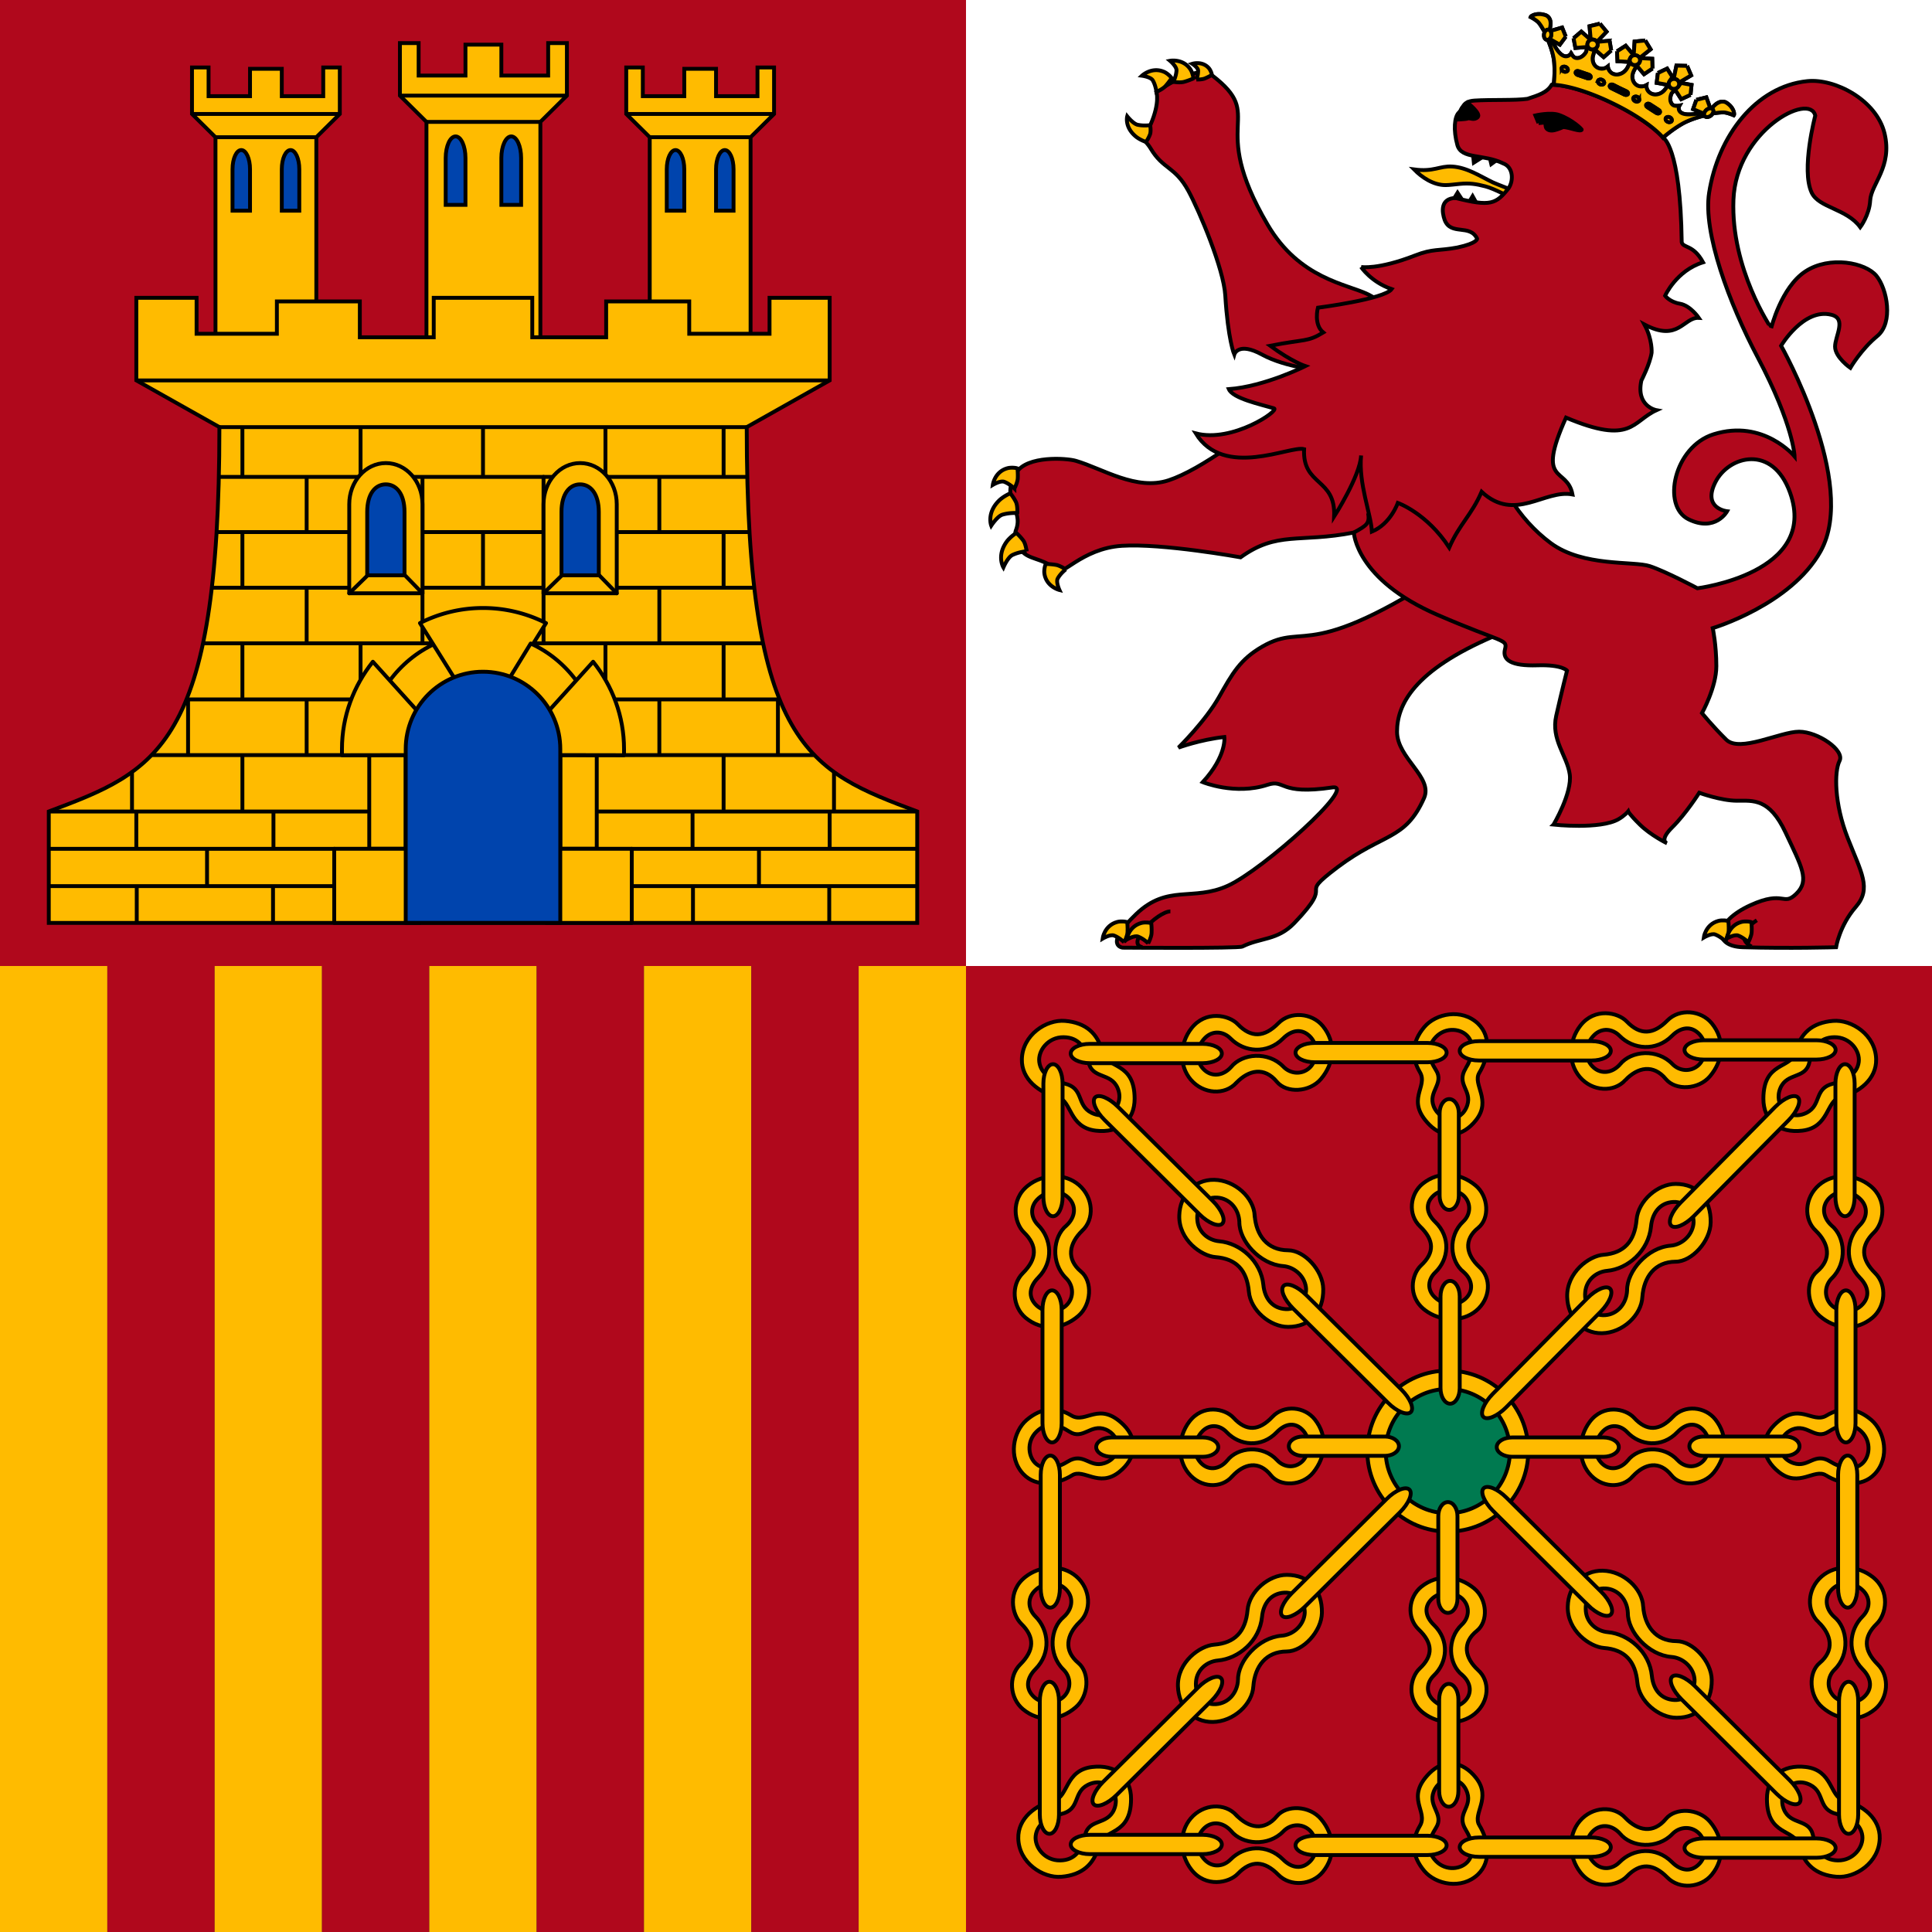 <svg xmlns="http://www.w3.org/2000/svg" version="1.0" width="500" height="500" xml:space="preserve"><rect width="100%" height="100%" fill="#333333" stroke="none"/><path style="fill:#b0081c" d="M250 250h250v250H250z"/><path d="M250 250h250V0H250v250z" style="fill:#fff"/><path d="M0 250h250V0H0v250z" style="fill:#b0081c"/><path style="fill:#fb0" d="M0 250h27.777v250H0z"/><path style="fill:#b0081c" d="M27.777 250h27.778v250H27.777z"/><path style="fill:#fb0" d="M55.556 250h27.778v250H55.556z"/><path style="fill:#b0081c" d="M83.333 250h27.777v250H83.333z"/><path style="fill:#fb0" d="M111.111 250h27.778v250h-27.778z"/><path style="fill:#b0081c" d="M138.889 250h27.777v250h-27.777z"/><path style="fill:#fb0" d="M166.667 250h27.778v250h-27.778z"/><path style="fill:#b0081c" d="M194.444 250h27.778v250h-27.778z"/><path style="fill:#fb0" d="M222.223 250H250v250h-27.777z"/><path d="M380.406 144.003c-42.594 28.862-41.902 16.491-53.773 23.363-5.672 3.291-7.679 6.873-11.171 13.06-3.485 6.186-10.473 13.058-10.473 13.058s5.582-2.061 11.873-2.75c0 0 .697 4.811-5.586 11.684 0 0 8.374 3.434 16.759.686 4.683-1.538 2.792 2.749 16.757.688 6.938-1.022-17.922 21.298-26.999 25.423-9.074 4.122-15.596-.46-23.744 7.332-8.614 8.239-3.491 8.704-3.491 8.704s29.929.237 30.97-.284c4.742-2.371 9.076-1.514 13.488-6.13 11.176-11.682-.06-5.979 11.176-14.429 11.874-8.935 17.456-6.873 22.347-17.87 2.4-5.415-6.988-10.304-6.988-17.175 0-6.873 4.194-15.81 25.142-24.743 20.953-8.937-6.287-20.617-6.287-20.617zM361.55 84.216s-1.86-5.27-7.445-8.016c-5.586-2.751-17.806-3.983-26.069-18.098-15.828-27.023.098-27.594-14.444-38.676-3.947-3.008-14.314 4.352-14.314 4.352s.97 2.753-1.503 8.439c-.703 1.604-3.023.685-2.323 3.436 0 0 1.474 1.323 2.323 2.752 3.263 5.496 6.279 4.578 9.778 10.992 2.832 5.209 9.123 20.136 9.546 27.031.695 11.452 2.322 15.348 2.322 15.348s.933-3.439 7.213 0c6.291 3.434 15.605 4.121 15.605 4.121l19.311-11.681z" style="fill:#b0081c;stroke:#000;stroke-width:1;stroke-miterlimit:4;stroke-dasharray:none"/><path d="m381.233 40.176 1.886.838-1.689 1.065-.197-1.903" style="stroke:#000;stroke-width:1;stroke-miterlimit:4;stroke-dasharray:none"/><path d="M402.054 213.41s12.033 1.298 16.762-1.373c1.63-.918 2.557-2.062 2.557-2.062s.237.688 3.03 3.435c2.79 2.751 6.986 4.812 6.986 4.812s-2.098-.688 1.394-4.123c3.489-3.437 6.98-8.933 6.98-8.933s5.592 2.06 9.781 2.06c4.186 0 8.374-.69 12.566 8.245 4.187 8.935 6.289 12.371 2.792 15.807-3.488 3.435-3.04-1.05-11.87 2.976-9.548 4.353-9.673 10.654-1.99 10.884 11.881.355 24.131 0 24.131 0s.9-5.611 5.096-10.425c4.185-4.809 1.391-8.931-2.095-17.865-3.496-8.933-3.496-17.182-2.101-19.932 1.4-2.748-5.582-7.556-10.475-7.556-4.886 0-15.361 5.494-18.854 2.061-3.488-3.439-6.276-6.875-6.276-6.875s3.72-6.651 3.72-12.146c0-5.499-.932-9.845-.932-9.845s20.239-6.039 27.937-19.928c9.772-17.638-10.245-53.15-10.245-53.15s5.822-9.844 13.03-8.011c4.02 1.017.938 5.497.938 8.246 0 2.748 3.951 5.495 3.951 5.495s2.792-4.809 6.98-8.244c4.193-3.437 2.565-12.14-.223-15.577-2.801-3.437-12.105-5.27-18.394-1.147-6.283 4.125-8.847 14.659-8.847 14.659S447.911 69.566 448.61 51.7c.701-17.87 19.789-27.957 21.178-21.771 0 0-3.719 13.988-.927 19.933 1.852 3.946 9.08 4.126 12.57 8.939 0 0 2.363-3.152 2.566-6.877.229-4.351 5.811-8.702 3.72-17.407-2.07-8.594-12.802-14.266-20.018-13.513-13.268 1.371-23.039 14.097-25.375 28.858-1.632 10.3 5.173 28.596 12.562 42.599 9.321 17.636 9.553 25.657 9.553 25.657s-8.058-9.765-20.956-5.729c-10.238 3.207-13.497 18.559-6.513 21.992 6.981 3.439 10.01-2.064 10.01-2.064s-6.514-.682-3.028-7.554c3.492-6.873 14.828-9.842 19.317 2.746 7.457 20.846-23.976 24.735-23.976 24.735s-8.147-4.349-12.337-5.727c-4.19-1.373-17.22.237-25.602-5.948-8.379-6.187-14.665-16.493-13.965-23.363.697-6.873-34.221-20.619-41.9-17.868-7.679 2.746-3.484-2.75-12.567 4.812-9.077 7.555-22.105 17.406-30.491 20.155-8.379 2.75-16.994-2.979-23.98-5.038-2.498-.738-12.659-1.363-15.36 2.985-4.527 7.287 2.1 9.385-.226 15.111-.393.951.223 4.354 2.325 5.954 2.088 1.606 6.048 1.613 7.913 4.359 1.366 2.027 6.743-5.734 17.225-6.419 10.466-.688 30.729 2.977 30.729 2.977 9.545-6.873 15.134-3.665 29.321-6.412 0 0 .461 12.133 21.649 21.302 17.182 7.437 18.154 6.185 17.454 8.936-.698 2.745 1.631 4.345 8.384 4.123 6.436-.213 7.678 1.371 7.678 1.371s-1.396 5.498-2.795 11.687c-1.394 6.185 2.795 10.307 3.494 15.118.705 4.808-4.188 13.051-4.188 13.051z" style="fill:#b0081c;stroke:#000;stroke-width:1;stroke-miterlimit:4;stroke-dasharray:none"/><path d="m391.298 49.169-.37 1.957s-4.1-2.27-6.5-2.893c-2.399-.624-4.046-.887-6.635-.645-1.442.135-2.623.309-3.655.316-3.172.021-6.148-1.988-8.176-4.054 5.12.685 6.542-.941 9.857-.75 3.82.219 7.194 2.492 10.55 4.11 1.493.663 4.93 1.954 4.93 1.954l-.002.004h.001z" style="fill:#fb0;fill-opacity:1;stroke:#000;stroke-width:1;stroke-miterlimit:4;stroke-dasharray:none"/><path d="m380.366 52.022.745-1.246.665 1.193-1.41.053" style="stroke:#000;stroke-width:1;stroke-miterlimit:4;stroke-dasharray:none"/><path d="M352.243 69.094s2.561 3.892 7.919 5.729c-1.936 2.624-19.09 4.807-19.09 4.807s-1.166 4.356 1.39 6.418c-4.187 2.522-4.425 1.609-13.737 3.436 5.59 4.124 9.093 5.265 9.093 5.265s-10.485 5.273-19.797 5.961c1.047 2.404 8.097 3.911 11.678 4.969 1.63.485-10.736 8.998-20.244 6.478 7.313 11.877 24.495 3.082 28.046 4.08-.464 9.623 8.229 7.377 7.77 17.454 0 0 6.746-10.537 6.977-15.805-.7 7.329 2.564 15.118 2.797 19.698 4.88-2.033 6.708-7.432 6.708-7.432s7.486 2.62 13.308 11.558c2.562-5.956 5.82-8.477 8.38-14.434 8.616 8.017 16.296-.687 23.515.687-1.4-7.331-9.593-2.247-1.677-19.884 17.065 7.196 17.065.96 23.41-1.92 0 0-5.363-.96-3.903-7.677 0 0 2.185-4.191 2.647-7.169 0 0 .276-3.388-1.864-7.333 8.846 4.705 10.122-1.939 14.084-1.711 0 0-2.164-3.196-4.887-3.665-2.682-.458-3.842-2.061-3.842-2.061s2.878-6.494 9.824-8.654c-2.56-4.68-5.121-3.598-5.524-5.206-.323-25.025-4.837-27.074-4.837-27.074s-1.758-3.755-8.31-7.286c-7.123-4.902-14.203-5.961-14.203-5.961s-4.648-1.479-6.285-.455c-1.164 2.064-3.485 2.75-6.279 3.667-3.033.458-9.568.177-13.74.458-3.258.23-2.781 2.043-3.989 3.068-1.187 1.067-1.485 4.591-.428 8.388 1.024 3.815 6.749 2.29 11.873 4.806 2.554.918 2.784 4.354 1.398 6.418-3.269 4.123-4.658 4.808-13.74 2.52-4.007.137-3.523 3.68-2.797 5.725 1.63 4.125 6.521.918 8.39 4.81 0 0 .227 1.149-5.124 2.29-4.883.919-6.254.234-10.937 2.06-9.632 3.754-13.973 2.977-13.973 2.977" style="fill:#b0081c;stroke:#000;stroke-width:1;stroke-miterlimit:4;stroke-dasharray:none"/><path d="M377.019 30.739s.879-1.971 1.178-2.583c.3-.593 1.541-1.605 1.541-1.605s3.639 2.827 2.695 3.761c-.952.948-2.002.125-2.55.344-.574.243-3.34.302-3.34.302m21.629.891-.82-1.969s3.932-.907 6.12-.134c3.381 1.203 5.979 3.69 5.876 3.845-.396.579-3.067-.603-4.782-.721 0 0-1.094.534-2.257.819-1.158.278-1.863-.087-2.149-.559-.258-.495-.197-1.447-.197-1.447l-1.785.185" style="stroke:#000;stroke-width:1;stroke-miterlimit:4;stroke-dasharray:none"/><path d="m376.39 51.231.824-1.348.806 1.22-1.63.128" style="fill:none;stroke:#000;stroke-width:1;stroke-miterlimit:4;stroke-dasharray:none"/><path d="m385.683 41.383 1.305.312-1.049.761-.256-1.073" style="stroke:#000;stroke-width:1;stroke-miterlimit:4;stroke-dasharray:none"/><path d="m423.142 15.547-1.297.377c-.027.173-.408 1.246-.854 1.895-.908 1.37-2.632 1.875-3.831 1.133a2.381 2.381 0 0 1-1.048-1.756c-.677.559-1.483.725-2.333.459-1.318-.437-1.966-2.013-1.406-3.55.081-.292.133-.663.295-.906l-.4-1.465-1.512.706-.261.981c-.745 1.343-2.147 1.939-3.024 1.434-.431-.238-.879-1.052-.859-1.086.019.026-.3.469-.687.648-2.298 1.125-4.464-4.106-4.824-5.503l-.548 1.32s1.428 3.104 1.671 5.927c.242 2.833-.115 5.781-.115 5.781 3.594.167 9.282 1.886 15.188 4.768 5.906 2.846 10.802 6.265 13.089 8.899 0 0 2.298-2.026 4.842-3.491 2.522-1.477 5.97-2.225 5.97-2.225l.776-1.188c-1.404.521-7.096 1.984-7.509-.483-.059-.4.131-.885.177-.894-.021.036-.963.153-1.43-.027-.96-.381-1.245-1.806-.587-3.181l.666-.756-.279-1.579-1.495.539c-.097.218-.398.522-.564.767-.971 1.325-2.693 1.762-3.873.972-.7-.454-1.045-1.183-.969-2.04-.656.36-1.405.452-2.1.221-1.332-.472-1.929-2.112-1.303-3.611.274-.731.949-1.658 1.089-1.77l-.624-1.31" style="fill:#fb0;stroke:#000;stroke-width:1;stroke-miterlimit:4;stroke-dasharray:none"/><path d="m423.142 15.547-1.297.377c-.027.173-.408 1.246-.854 1.895-.908 1.37-2.632 1.875-3.831 1.133a2.381 2.381 0 0 1-1.048-1.756c-.677.559-1.483.725-2.333.459-1.318-.437-1.966-2.013-1.406-3.55.081-.292.133-.663.295-.906l-.4-1.465-1.512.706-.261.981c-.745 1.343-2.147 1.939-3.024 1.434-.431-.238-.879-1.052-.859-1.086.019.026-.3.469-.687.648-2.298 1.125-4.464-4.106-4.824-5.503l-.548 1.32s1.428 3.104 1.671 5.927c.242 2.833-.115 5.781-.115 5.781 3.594.167 9.282 1.886 15.188 4.768 5.906 2.846 10.802 6.265 13.089 8.899 0 0 2.298-2.026 4.842-3.491 2.522-1.477 5.97-2.225 5.97-2.225l.776-1.188c-1.404.521-7.096 1.984-7.509-.483-.059-.4.131-.885.177-.894-.021.036-.963.153-1.43-.027-.96-.381-1.245-1.806-.587-3.181l.666-.756-.279-1.579-1.495.539c-.097.218-.398.522-.564.767-.971 1.325-2.693 1.762-3.873.972-.7-.454-1.045-1.183-.969-2.04-.656.36-1.405.452-2.1.221-1.332-.472-1.929-2.112-1.303-3.611.274-.731.949-1.658 1.089-1.77l-.624-1.31-.031-.006z" style="fill:#fb0;stroke:#000;stroke-width:1;stroke-miterlimit:4;stroke-dasharray:none"/><path d="M413.596 20.886c.163-.327.641-.415 1.063-.213.421.206.621.629.453.934-.163.309-.627.411-1.061.193-.399-.186-.614-.612-.455-.914" style="fill:#fb0;stroke:#000;stroke-width:1;stroke-miterlimit:4;stroke-dasharray:none"/><path d="M413.596 20.886c.163-.327.641-.415 1.063-.213.421.206.621.629.453.934-.163.309-.627.411-1.061.193-.399-.186-.614-.612-.455-.914zm5.118 2.769-1.738-.853c-.314-.148-.479-.481-.345-.706.13-.224.489-.298.807-.162l1.736.873 1.776.842c.3.139.472.464.352.709-.154.217-.5.276-.838.146l-1.75-.849" style="fill:#fb0;stroke:#000;stroke-width:1;stroke-miterlimit:4;stroke-dasharray:none"/><path d="m418.714 23.655-1.738-.853c-.314-.148-.479-.481-.345-.706.13-.224.489-.298.807-.162l1.736.873 1.776.842c.3.139.472.464.352.709-.154.217-.5.276-.838.146l-1.75-.849m-9.131-3.824-1.325-.452c-.326-.119-.562-.437-.476-.693.069-.266.421-.38.743-.259l1.338.458 1.346.449c.32.105.534.416.469.688-.084.245-.42.355-.759.255l-1.336-.446" style="fill:#fb0;stroke:#000;stroke-width:1;stroke-miterlimit:4;stroke-dasharray:none"/><path d="m409.583 19.831-1.325-.452c-.326-.119-.562-.437-.476-.693.069-.266.421-.38.743-.259l1.338.458 1.346.449c.32.105.534.416.469.688-.084.245-.42.355-.759.255l-1.336-.446m-5.402-2.298c.168-.293.651-.397 1.062-.188.427.197.62.627.465.922-.174.311-.651.394-1.072.216-.417-.223-.611-.624-.455-.95" style="fill:#fb0;stroke:#000;stroke-width:1;stroke-miterlimit:4;stroke-dasharray:none"/><path d="M404.181 17.533c.168-.293.651-.397 1.062-.188.427.197.62.627.465.922-.174.311-.651.394-1.072.216-.417-.223-.611-.624-.455-.95zm20.044 8.488c.17-.316-.033-.712-.448-.936-.42-.204-.895-.118-1.06.208-.169.306.025.73.449.931.41.206.893.105 1.059-.203" style="fill:#fb0;stroke:#000;stroke-width:1;stroke-miterlimit:4;stroke-dasharray:none"/><path d="M424.187 25.931c.154-.282-.033-.642-.41-.845-.374-.186-.815-.104-.966.191-.141.275.027.656.415.843.378.181.805.09.961-.189zm3.306 2.559 1.188.751c.288.178.679.186.842-.041.175-.21.085-.533-.203-.714l-1.165-.762-1.213-.776c-.287-.179-.671-.164-.835.062-.195.189-.081.544.226.719l1.16.761" style="fill:#fb0;stroke:#000;stroke-width:1;stroke-miterlimit:4;stroke-dasharray:none"/><path d="m427.493 28.49 1.188.751c.288.178.679.186.842-.041.175-.21.085-.533-.203-.714l-1.165-.762-1.213-.776c-.287-.179-.671-.164-.835.062-.195.189-.081.544.226.719l1.16.761m5.124 2.825c.165-.329-.027-.729-.448-.947-.412-.205-.905-.116-1.054.21-.169.32.029.725.455.945.412.186.899.1 1.047-.208" style="fill:#fb0;stroke:#000;stroke-width:1;stroke-miterlimit:4;stroke-dasharray:none"/><path d="M432.617 31.315c.165-.329-.027-.729-.448-.947-.412-.205-.905-.116-1.054.21-.169.32.029.725.455.945.412.186.899.1 1.047-.208zM414.049 6.129l-2.675.652.355 4.122.425.574.69-.191 2.93-3.078-1.725-2.079" style="fill:#fb0;stroke:#000;stroke-width:1;stroke-miterlimit:4;stroke-dasharray:none"/><path d="m414.049 6.129-2.675.652.355 4.122.425.574.69-.191 2.93-3.078-1.725-2.079" style="fill:#fb0;stroke:#000;stroke-width:1;stroke-miterlimit:4;stroke-dasharray:none"/><path d="m407.243 9.9.477 2.512 4.289-.36.594-.413-.203-.68-3.16-2.773-1.997 1.714" style="fill:#fb0;stroke:#000;stroke-width:1;stroke-miterlimit:4;stroke-dasharray:none"/><path d="m407.243 9.9.477 2.512 4.289-.36.594-.413-.203-.68-3.16-2.773-1.997 1.714" style="fill:#fb0;stroke:#000;stroke-width:1;stroke-miterlimit:4;stroke-dasharray:none"/><path d="m416.976 13.063-1.953 1.729-3.168-2.786-.193-.661.594-.416 4.296-.385.424 2.519" style="fill:#fb0;stroke:#000;stroke-width:1;stroke-miterlimit:4;stroke-dasharray:none"/><path d="m416.976 13.063-1.953 1.729-3.168-2.786-.193-.661.594-.416 4.296-.385.424 2.519" style="fill:#fb0;stroke:#000;stroke-width:1;stroke-miterlimit:4;stroke-dasharray:none"/><path d="M410.895 11.113a1.31 1.31 0 0 1 1.688-.804c.699.206 1.069.939.823 1.611-.242.681-1.004 1.029-1.688.811-.696-.223-1.066-.954-.823-1.618" style="fill:#fb0;stroke:#000;stroke-width:1;stroke-miterlimit:4;stroke-dasharray:none"/><path d="M410.895 11.113a1.31 1.31 0 0 1 1.688-.804c.699.206 1.069.939.823 1.611-.242.681-1.004 1.029-1.688.811-.696-.223-1.066-.954-.823-1.618zm-10.681-2.074c-.081.033-1.052-1.987-1.886-3.038-.58-.779-2.21-1.6-2.21-1.6.087-.289 1.69-1.298 4.051-.409 1.993 1.055.734 4.02.734 4.02s-.301.721-.678 1.023" style="fill:#fb0;stroke:#000;stroke-width:1;stroke-miterlimit:4;stroke-dasharray:none"/><path d="M400.214 9.039c-.081.033-1.052-1.987-1.886-3.038-.58-.779-2.21-1.6-2.21-1.6.087-.289 1.69-1.298 4.051-.409 1.993 1.055.734 4.02.734 4.02s-.301.721-.678 1.023l-.011.004z" style="fill:#fb0;stroke:#000;stroke-width:1;stroke-miterlimit:4;stroke-dasharray:none"/><path d="m405.214 9.48-1.535 2.077-3.711-2.077.194-.451-.04-.699 4.15-1.199.942 2.349" style="fill:#fb0;stroke:#000;stroke-width:1;stroke-miterlimit:4;stroke-dasharray:none"/><path d="m405.214 9.48-1.535 2.077-3.711-2.077.194-.451-.04-.699 4.15-1.199.942 2.349" style="fill:#fb0;stroke:#000;stroke-width:1;stroke-miterlimit:4;stroke-dasharray:none"/><path d="M399.582 8.897c.093-.74.592-1.271 1.108-1.23.512.073.854.706.777 1.428-.079.743-.601 1.255-1.107 1.228-.533-.077-.862-.704-.778-1.426" style="fill:#fb0;stroke:#000;stroke-width:1;stroke-miterlimit:4;stroke-dasharray:none"/><path d="M399.582 8.897c.093-.74.592-1.271 1.108-1.23.512.073.854.706.777 1.428-.079.743-.601 1.255-1.107 1.228-.533-.077-.862-.704-.778-1.426zm26.196 1.583-2.747.271-.267 4.155.345.625.719-.129 3.333-2.646-1.383-2.276" style="fill:#fb0;stroke:#000;stroke-width:1;stroke-miterlimit:4;stroke-dasharray:none"/><path d="m425.778 10.48-2.747.271-.267 4.155.345.625.719-.129 3.333-2.646-1.383-2.276" style="fill:#fb0;stroke:#000;stroke-width:1;stroke-miterlimit:4;stroke-dasharray:none"/><path d="m418.481 13.289.122 2.561 4.293.225.645-.343-.1-.678-2.717-3.213-2.243 1.448" style="fill:#fb0;stroke:#000;stroke-width:1;stroke-miterlimit:4;stroke-dasharray:none"/><path d="m418.481 13.289.122 2.561 4.293.225.645-.343-.1-.678-2.717-3.213-2.243 1.448" style="fill:#fb0;stroke:#000;stroke-width:1;stroke-miterlimit:4;stroke-dasharray:none"/><path d="m427.664 17.725-2.194 1.473-2.715-3.2-.101-.693.643-.327 4.292.231.075 2.516" style="fill:#fb0;stroke:#000;stroke-width:1;stroke-miterlimit:4;stroke-dasharray:none"/><path d="m427.664 17.725-2.194 1.473-2.715-3.2-.101-.693.643-.327 4.292.231.075 2.516" style="fill:#fb0;stroke:#000;stroke-width:1;stroke-miterlimit:4;stroke-dasharray:none"/><path d="M421.927 14.993c.32-.65 1.149-.875 1.788-.563.655.309.906 1.075.59 1.706-.342.635-1.149.878-1.805.574-.645-.315-.918-1.08-.573-1.717" style="fill:#fb0;stroke:#000;stroke-width:1;stroke-miterlimit:4;stroke-dasharray:none"/><path d="M421.927 14.993c.32-.65 1.149-.875 1.788-.563.655.309.906 1.075.59 1.706-.342.635-1.149.878-1.805.574-.645-.315-.918-1.08-.573-1.717zm14.683 2.055 1.052 2.464-3.678 2.18-.729.012-.225-.664.829-4.065 2.751.073" style="fill:#fb0;stroke:#000;stroke-width:1;stroke-miterlimit:4;stroke-dasharray:none"/><path d="m436.61 17.048 1.052 2.464-3.678 2.18-.729.012-.225-.664.829-4.065 2.751.073" style="fill:#fb0;stroke:#000;stroke-width:1;stroke-miterlimit:4;stroke-dasharray:none"/><path d="m437.497 24.546-2.405 1.114-2.25-3.537.017-.687.678-.247 4.228.785-.268 2.572" style="fill:#fb0;stroke:#000;stroke-width:1;stroke-miterlimit:4;stroke-dasharray:none"/><path d="m437.497 24.546-2.405 1.114-2.25-3.537.017-.687.678-.247 4.228.785-.268 2.572" style="fill:#fb0;stroke:#000;stroke-width:1;stroke-miterlimit:4;stroke-dasharray:none"/><path d="m429.062 18.893-.31 2.555 4.221.763.694-.24-.003-.68-2.22-3.534-2.382 1.136" style="fill:#fb0;stroke:#000;stroke-width:1;stroke-miterlimit:4;stroke-dasharray:none"/><path d="m429.062 18.893-.31 2.555 4.221.763.694-.24-.003-.68-2.22-3.534-2.382 1.136" style="fill:#fb0;stroke:#000;stroke-width:1;stroke-miterlimit:4;stroke-dasharray:none"/><path d="M434.315 22.445a1.276 1.276 0 0 0-.322-1.799c-.603-.385-1.454-.241-1.876.334a1.273 1.273 0 0 0 .339 1.795c.587.406 1.425.238 1.859-.33" style="fill:#fb0;stroke:#000;stroke-width:1;stroke-miterlimit:4;stroke-dasharray:none"/><path d="M434.315 22.445a1.276 1.276 0 0 0-.322-1.799c-.603-.385-1.454-.241-1.876.334a1.273 1.273 0 0 0 .339 1.795c.587.406 1.425.238 1.859-.33zm8.068 7c.003.063 2.298-.371 3.668-.353.983 0 2.663.754 2.663.754.212-.243.087-2.056-2.069-3.365-2.07-.912-3.811 1.836-3.811 1.836s-.421.656-.451 1.128" style="fill:#fb0;stroke:#000;stroke-width:1;stroke-miterlimit:4;stroke-dasharray:none"/><path d="M442.383 29.445c.003.063 2.298-.371 3.668-.353.983 0 2.663.754 2.663.754.212-.243.087-2.056-2.069-3.365-2.07-.912-3.811 1.836-3.811 1.836s-.421.656-.451 1.128z" style="fill:#fb0;stroke:#000;stroke-width:1;stroke-miterlimit:4;stroke-dasharray:none"/><path d="m439.03 25.835-.854 2.416 3.965 1.634.338-.458.524-.323-1.408-3.914-2.565.645" style="fill:#fb0;stroke:#000;stroke-width:1;stroke-miterlimit:4;stroke-dasharray:none"/><path d="m439.03 25.835-.854 2.416 3.965 1.634.338-.458.524-.323-1.408-3.914-2.565.645" style="fill:#fb0;stroke:#000;stroke-width:1;stroke-miterlimit:4;stroke-dasharray:none"/><path d="M442.859 29.838c.549-.491.715-1.214.378-1.568-.378-.373-1.115-.271-1.669.231-.542.508-.719 1.193-.349 1.582.345.349 1.091.246 1.64-.245" style="fill:#fb0;stroke:#000;stroke-width:1;stroke-miterlimit:4;stroke-dasharray:none"/><path d="M442.859 29.838c.549-.491.715-1.214.378-1.568-.378-.373-1.115-.271-1.669.231-.542.508-.719 1.193-.349 1.582.345.349 1.091.246 1.64-.245z" style="fill:#fb0;stroke:#000;stroke-width:1;stroke-miterlimit:4;stroke-dasharray:none"/><path d="M309.627 20.581s1.378.055 2.2-.283c.819-.333 1.638-.803 1.764-.872.116-.069-.218-1.185-.741-1.784-1.7-1.956-4.283-1.131-4.283-1.131s1.476.937 1.5 1.743c.04 1.141-.44 2.327-.44 2.327zm-5.968.596s1.715.301 2.786-.003c1.071-.29 2.173-.766 2.327-.833.158-.066-.132-1.568-.722-2.428-1.901-2.82-5.243-2.182-5.243-2.182s1.733 1.462 1.67 2.506c-.075 1.486-.818 2.94-.818 2.94zm-4.383 2.601s1.627-.687 2.378-1.531a19.008 19.008 0 0 0 1.53-1.989c.09-.138-.981-1.263-1.955-1.679-3.194-1.36-5.699 1.017-5.699 1.017s2.297.294 2.817 1.221c.757 1.308.929 2.961.929 2.961zm-1.618 8.611s.294 1.602-.064 2.467c-.339.874-.882 1.71-.96 1.831-.07.118-1.707-.559-2.637-1.315-3.038-2.479-2.276-5.263-2.276-5.263s1.56 1.949 2.701 2.185c1.628.348 3.236.095 3.236.095zm-35.134 94.039s.833-1.538.874-2.661c.062-1.122-.057-2.321-.074-2.493-.016-.167-1.567-.38-2.596-.098-3.35.91-3.784 4.307-3.784 4.307s1.972-1.188 2.971-.786c1.424.55 2.609 1.731 2.609 1.731zm.747 6.349s.141-1.936-.382-2.941c-.511-1.018-1.262-1.971-1.363-2.108-.105-.133-1.961.817-2.961 1.808-3.291 3.23-2.035 6.495-2.035 6.495s1.602-2.469 2.925-2.848c1.884-.563 3.816-.406 3.816-.406zm2.411 9.885s-.2-1.921-.89-2.82c-.679-.917-1.573-1.741-1.703-1.859-.12-.112-1.764 1.094-2.568 2.211-2.643 3.656-.842 6.655-.842 6.655s1.123-2.652 2.352-3.221c1.736-.833 3.651-.966 3.651-.966zm10.131 4.697s-1.454-1-2.586-1.176a19.358 19.358 0 0 0-2.524-.227c-.169-.005-.575 1.493-.407 2.525.514 3.385 3.891 4.215 3.891 4.215s-.961-2.07-.438-2.995c.722-1.325 2.064-2.342 2.064-2.342z" style="fill:#fb0;fill-opacity:1;stroke:#000;stroke-width:1;stroke-miterlimit:4;stroke-dasharray:none"/><path d="M295.66 245.138c-4.515-.868 3.979-9.269 7.234-9.269" style="fill:none;stroke:#000;stroke-width:1;stroke-miterlimit:4;stroke-dasharray:none"/><path d="M453.299 244.965c-2.792-1.375-2.824-4.057 1.366-6.806M350.38 137.819c3.228-1.803 4.161-2.261 3.695-5.01" style="fill:#b0081c;stroke:#000;stroke-width:1;stroke-miterlimit:4;stroke-dasharray:none"/><path d="M391.64 375.609c0 10.198-8.268 18.466-18.466 18.466-10.199 0-18.466-8.268-18.466-18.466 0-10.199 8.267-18.466 18.466-18.466 10.198 0 18.466 8.267 18.466 18.466z" transform="translate(1.527 -.068)" style="opacity:1;fill:#007a50;fill-opacity:1;fill-rule:nonzero;stroke:none;stroke-width:1.4;stroke-linecap:round;stroke-linejoin:round;stroke-miterlimit:4;stroke-dasharray:none;stroke-opacity:1"/><path d="M374.313 354.594c-11.505 0-20.844 9.305-20.844 20.812 0 11.51 9.339 20.844 20.844 20.844s20.812-9.335 20.812-20.844c0-11.507-9.307-20.812-20.813-20.812zm0 4.75c8.879 0 16.062 7.181 16.062 16.062 0 8.88-7.184 16.094-16.063 16.094-8.878 0-16.093-7.215-16.093-16.094 0-8.88 7.216-16.062 16.094-16.062z" style="fill:#fb0;fill-opacity:1;stroke:#000;stroke-opacity:1" transform="translate(.395 .12)"/><path d="M475.827 283.875c4.821-1.157 9.456-4.662 9.321-9.876-.155-6.291-6.316-10.315-11.157-9.914-5.451.452-8.499 3.322-9.654 7.966-1.14 4.602-8.34 2.426-8.372 12.155-.014 5.665 3.986 9.015 10.067 8.286 7.027-.849 6.166-7.74 9.795-8.617z" style="fill:#fb0;stroke:#000" transform="translate(.395 .12)"/><path d="M474.032 280.32c3.224-.773 6.233-2.475 6.616-5.63.352-2.933-2.31-6.432-6.311-6.381-4.009.056-5.664 2.803-6.475 6.53-.932 4.306-5.732 2.559-7.477 6.592-1.909 4.408 2.168 8.786 6.801 6.413 3.889-1.99 1.837-6.325 6.846-7.524z" style="fill:#b0081c;stroke:#000" transform="translate(.395 .12)"/><path d="M476.752 465.788c4.821 1.157 9.456 4.663 9.324 9.878-.158 6.292-6.317 10.317-11.16 9.917-5.453-.453-8.499-3.326-9.652-7.968-1.145-4.601-8.344-2.429-8.377-12.156-.014-5.663 3.989-9.014 10.071-8.283 7.025.848 6.165 7.738 9.794 8.612z" style="fill:#fb0;stroke:#000" transform="translate(.395 .12)"/><path d="M474.954 469.344c3.228.776 6.236 2.478 6.619 5.632.353 2.932-2.31 6.432-6.31 6.38-4.01-.055-5.667-2.802-6.473-6.529-.934-4.307-5.732-2.561-7.477-6.591-1.912-4.409 2.169-8.787 6.798-6.414 3.889 1.99 1.837 6.324 6.843 7.522z" style="fill:#b0081c;stroke:#000" transform="translate(.395 .12)"/><path d="M469.559 318.414c3.347 3.263 4.178 7.291.269 10.562-3.009 2.515-2.73 8.518.715 11.476 4.154 3.562 9.457 3.944 13.64.466 3.355-2.789 3.883-8.401.712-11.556-3.681-3.667-3.839-7.083-.261-10.563 2.417-2.35 3.616-8.403-1.061-12.083-3.863-3.048-9.498-3.338-13.194-.162-3.799 3.274-4.049 8.906-.82 11.86z" style="fill:#fb0;stroke:#000" transform="translate(.395 .12)"/><path d="M473.601 317.033c3.587 2.913 4.106 9.752.112 13.631-1.872 1.823-2.134 4.755-.325 6.787 1.68 1.891 5.531 2.499 7.89.342 2.365-2.167 1.956-4.917-.337-7.231-4.112-4.148-3.494-10.151 0-13.629 1.913-1.907 2.133-4.66.226-6.613-2.273-2.336-5.69-2.707-8.02-.519-2.122 1.996-1.967 5.02.454 7.232z" style="fill:#b0081c;stroke:#000" transform="translate(.395 .12)"/><path d="M479.582 309.657c0 2.751-1.118 4.985-2.488 4.985-1.369 0-2.484-2.234-2.484-4.985V280.27c0-2.753 1.115-4.98 2.484-4.98 1.37 0 2.488 2.228 2.488 4.98v29.387zm-7.451 72.024c3.945 2.439 9.312 3.207 12.654-.331 4.021-4.262 2.598-11.019-.868-13.979-3.899-3.323-7.8-3.452-11.612-1.148-3.774 2.277-7.109-3.944-13.523 2.465-3.73 3.733-3.285 8.61 1.215 12.169 5.198 4.112 9.159-1.015 12.134.824z" style="fill:#fb0;stroke:#000" transform="translate(.395 .12)"/><path d="M473.277 378.136c2.643 1.634 5.748 2.509 8.074.678 2.16-1.702 2.695-5.786.018-8.417-2.686-2.626-5.583-1.912-8.567.014-3.447 2.224-5.467-2.118-9.271-.615-4.161 1.644-4.341 7.251.278 8.76 3.88 1.267 5.373-2.962 9.468-.42z" style="fill:#b0081c;stroke:#000" transform="translate(.395 .12)"/><path d="M479.812 368.199c0 2.749-1.11 4.979-2.483 4.979-1.371 0-2.484-2.23-2.484-4.979v-29.387c0-2.755 1.113-4.983 2.484-4.983 1.373 0 2.483 2.229 2.483 4.983v29.387zm-9.56 51.506c3.349 3.26 4.178 7.291.27 10.562-3.012 2.513-2.734 8.519.713 11.475 4.155 3.561 9.459 3.942 13.644.464 3.354-2.785 3.877-8.398.706-11.553-3.681-3.667-3.838-7.086-.26-10.566 2.419-2.35 3.616-8.4-1.059-12.08-3.865-3.048-9.498-3.338-13.196-.162-3.797 3.274-4.045 8.906-.818 11.86z" style="fill:#fb0;stroke:#000" transform="translate(.395 .12)"/><path d="M474.295 418.32c3.586 2.914 4.104 9.753.114 13.635-1.875 1.822-2.136 4.755-.325 6.785 1.679 1.893 5.53 2.501 7.885.345 2.368-2.171 1.955-4.918-.337-7.232-4.109-4.148-3.493-10.151 0-13.632 1.912-1.904 2.133-4.658.227-6.611-2.272-2.336-5.689-2.709-8.016-.515-2.122 1.991-1.967 5.017.452 7.225z" style="fill:#b0081c;stroke:#000" transform="translate(.395 .12)"/><path d="M480.272 410.949c0 2.75-1.114 4.982-2.484 4.982-1.371 0-2.485-2.232-2.485-4.982v-29.387c0-2.753 1.114-4.981 2.485-4.981 1.37 0 2.484 2.229 2.484 4.981v29.387zm.235 58.542c0 2.747-1.108 4.979-2.484 4.979-1.373 0-2.482-2.232-2.482-4.979v-29.387c0-2.756 1.109-4.986 2.482-4.986 1.376 0 2.484 2.23 2.484 4.986v29.387zM273.386 283.875c-4.819-1.157-9.456-4.662-9.323-9.876.154-6.291 6.315-10.315 11.16-9.914 5.449.452 8.495 3.322 9.651 7.966 1.139 4.602 8.34 2.426 8.371 12.155.017 5.665-3.987 9.015-10.063 8.286-7.027-.849-6.168-7.74-9.796-8.617z" style="fill:#fb0;stroke:#000" transform="translate(.395 .12)"/><path d="M275.179 280.32c-3.226-.773-6.233-2.475-6.612-5.63-.356-2.933 2.308-6.432 6.309-6.381 4.007.056 5.662 2.803 6.473 6.53.934 4.306 5.731 2.559 7.477 6.592 1.909 4.408-2.168 8.786-6.799 6.413-3.888-1.99-1.84-6.325-6.848-7.524z" style="fill:#b0081c;stroke:#000" transform="translate(.395 .12)"/><path d="M272.461 465.788c-4.82 1.157-9.459 4.663-9.324 9.878.158 6.292 6.319 10.317 11.161 9.917 5.449-.453 8.499-3.326 9.651-7.968 1.142-4.601 8.342-2.429 8.373-12.156.015-5.663-3.986-9.014-10.069-8.283-7.025.848-6.162 7.738-9.792 8.612z" style="fill:#fb0;stroke:#000" transform="translate(.395 .12)"/><path d="M274.256 469.344c-3.225.776-6.236 2.478-6.615 5.632-.353 2.932 2.306 6.432 6.31 6.38 4.009-.055 5.665-2.802 6.473-6.529.934-4.307 5.731-2.561 7.477-6.591 1.912-4.409-2.168-8.787-6.799-6.414-3.89 1.99-1.837 6.324-6.846 7.522z" style="fill:#b0081c;stroke:#000" transform="translate(.395 .12)"/><path d="M279.652 318.414c-3.345 3.263-4.175 7.291-.269 10.562 3.009 2.515 2.734 8.518-.717 11.476-4.152 3.562-9.456 3.944-13.639.466-3.356-2.789-3.88-8.401-.71-11.556 3.683-3.667 3.84-7.083.26-10.563-2.414-2.35-3.614-8.403 1.063-12.083 3.859-3.048 9.494-3.338 13.191-.162 3.802 3.274 4.052 8.906.821 11.86z" style="fill:#fb0;stroke:#000" transform="translate(.395 .12)"/><path d="M275.612 317.033c-3.585 2.913-4.106 9.752-.113 13.631 1.875 1.823 2.135 4.755.325 6.787-1.679 1.891-5.531 2.499-7.891.342-2.363-2.167-1.953-4.917.339-7.231 4.113-4.148 3.494-10.151 0-13.629-1.916-1.907-2.135-4.66-.228-6.613 2.276-2.336 5.691-2.707 8.018-.519 2.124 1.996 1.968 5.02-.45 7.232z" style="fill:#b0081c;stroke:#000" transform="translate(.395 .12)"/><path d="M269.632 309.657c0 2.751 1.114 4.985 2.487 4.985 1.37 0 2.481-2.234 2.481-4.985V280.27c0-2.753-1.111-4.98-2.481-4.98-1.373 0-2.487 2.228-2.487 4.98v29.387zm7.448 72.024c-3.944 2.439-9.312 3.207-12.653-.331-4.023-4.262-2.6-11.019.868-13.979 3.899-3.323 7.798-3.452 11.612-1.148 3.776 2.277 7.107-3.944 13.522 2.465 3.73 3.733 3.288 8.61-1.216 12.169-5.198 4.112-9.156-1.015-12.133.824z" style="fill:#fb0;stroke:#000" transform="translate(.395 .12)"/><path d="M275.934 378.136c-2.64 1.634-5.748 2.509-8.073.678-2.159-1.702-2.697-5.786-.019-8.417 2.686-2.626 5.582-1.912 8.568.014 3.446 2.224 5.467-2.118 9.272-.615 4.161 1.644 4.34 7.251-.281 8.76-3.878 1.267-5.373-2.962-9.467-.42z" style="fill:#b0081c;stroke:#000" transform="translate(.395 .12)"/><path d="M269.399 368.199c0 2.749 1.111 4.979 2.481 4.979 1.373 0 2.486-2.23 2.486-4.979v-29.387c0-2.755-1.113-4.983-2.486-4.983-1.37 0-2.481 2.229-2.481 4.983v29.387zm9.559 51.506c-3.346 3.26-4.176 7.291-.27 10.562 3.012 2.513 2.738 8.519-.713 11.475-4.156 3.561-9.459 3.942-13.642.464-3.356-2.785-3.877-8.398-.709-11.553 3.685-3.667 3.842-7.086.262-10.566-2.418-2.35-3.613-8.4 1.061-12.08 3.862-3.048 9.497-3.338 13.194-.162 3.798 3.274 4.047 8.906.817 11.86z" style="fill:#fb0;stroke:#000" transform="translate(.395 .12)"/><path d="M274.919 418.32c-3.586 2.914-4.104 9.753-.114 13.635 1.874 1.822 2.135 4.755.325 6.785-1.679 1.893-5.53 2.501-7.889.345-2.365-2.171-1.953-4.918.34-7.232 4.109-4.148 3.493-10.151 0-13.632-1.916-1.904-2.135-4.658-.228-6.611 2.272-2.336 5.688-2.709 8.016-.515 2.121 1.991 1.967 5.017-.45 7.225z" style="fill:#b0081c;stroke:#000" transform="translate(.395 .12)"/><path d="M268.939 410.949c0 2.75 1.112 4.982 2.485 4.982 1.373 0 2.481-2.232 2.481-4.982v-29.387c0-2.753-1.108-4.981-2.481-4.981-1.373 0-2.485 2.229-2.485 4.981v29.387zm-.235 58.542c0 2.747 1.112 4.979 2.484 4.979 1.373 0 2.484-2.232 2.484-4.979v-29.387c0-2.756-1.111-4.986-2.484-4.986-1.372 0-2.484 2.23-2.484 4.986v29.387zm50.859.155c3.242 3.368 7.248 4.2 10.498.267 2.501-3.026 8.467-2.748 11.405.722 3.538 4.181 3.922 9.517.462 13.724-2.771 3.378-8.349 3.906-11.484.714-3.644-3.703-7.039-3.859-10.498-.262-2.336 2.435-8.35 3.639-12.007-1.064-3.032-3.891-3.32-9.557-.162-13.278 3.255-3.821 8.851-4.074 11.786-.823z" style="fill:#fb0;stroke:#000" transform="translate(.395 .12)"/><path d="M318.191 473.711c2.895 3.608 9.692 4.132 13.547.115 1.812-1.886 4.728-2.149 6.747-.325 1.877 1.686 2.481 5.562.339 7.934-2.155 2.382-4.889 1.967-7.189-.34-4.12-4.136-10.085-3.515-13.544 0-1.895 1.927-4.631 2.146-6.57.229-2.322-2.286-2.693-5.727-.516-8.067 1.983-2.136 4.988-1.98 7.186.454z" style="fill:#b0081c;stroke:#000" transform="translate(.395 .12)"/><path d="M310.861 479.728c2.735 0 4.953-1.122 4.953-2.5s-2.218-2.498-4.953-2.498h-29.205c-2.739 0-4.952 1.12-4.952 2.498 0 1.378 2.213 2.5 4.952 2.5h29.205zm71.583-7.498c2.422 3.971 3.188 9.37-.329 12.734-4.237 4.048-10.951 2.613-13.892-.873-3.307-3.923-3.431-7.85-1.146-11.685 2.266-3.799-3.922-7.15 2.453-13.604 3.709-3.755 8.557-3.307 12.093 1.22 4.089 5.235-1.005 9.217.821 12.208z" style="fill:#fb0;stroke:#000" transform="translate(.395 .12)"/><path d="M378.92 473.385c1.625 2.659 2.493 5.785.673 8.122-1.693 2.179-5.751 2.717-8.364.019-2.611-2.698-1.901-5.614.014-8.614 2.211-3.469-2.107-5.506-.612-9.331 1.634-4.186 7.204-4.367 8.705.277 1.263 3.906-2.941 5.407-.416 9.527z" style="fill:#b0081c;stroke:#000" transform="translate(.395 .12)"/><path d="M369.044 479.964c2.733 0 4.949-1.117 4.949-2.501 0-1.381-2.216-2.498-4.949-2.498h-29.205c-2.741 0-4.953 1.117-4.953 2.498 0 1.384 2.212 2.501 4.953 2.501h29.205zm51.189-9.622c3.239 3.369 7.246 4.202 10.499.271 2.498-3.03 8.463-2.75 11.402.719 3.541 4.181 3.922 9.517.465 13.724-2.772 3.377-8.35 3.906-11.484.714-3.646-3.703-7.043-3.86-10.501-.26-2.336 2.433-8.35 3.637-12.005-1.066-3.032-3.888-3.319-9.558-.162-13.276 3.252-3.823 8.852-4.071 11.786-.826z" style="fill:#fb0;stroke:#000" transform="translate(.395 .12)"/><path d="M418.858 474.409c2.895 3.606 9.691 4.131 13.549.113 1.812-1.886 4.729-2.146 6.745-.326 1.88 1.69 2.484 5.564.342 7.936-2.156 2.382-4.889 1.97-7.188-.336-4.12-4.137-10.089-3.516-13.547 0-1.892 1.923-4.628 2.142-6.569.224-2.32-2.286-2.695-5.726-.515-8.066 1.981-2.133 4.989-1.978 7.183.455z" style="fill:#b0081c;stroke:#000" transform="translate(.395 .12)"/><path d="M411.532 480.427c2.733 0 4.95-1.125 4.95-2.504 0-1.377-2.217-2.498-4.95-2.498h-29.206c-2.739 0-4.953 1.121-4.953 2.498 0 1.379 2.214 2.504 4.953 2.504h29.206zm58.181.235c2.733 0 4.951-1.118 4.951-2.502 0-1.381-2.218-2.498-4.951-2.498h-29.205c-2.739 0-4.951 1.117-4.951 2.498 0 1.384 2.212 2.502 4.951 2.502h29.205zm-150.15-200.549c3.242-3.369 7.248-4.202 10.498-.266 2.501 3.025 8.467 2.745 11.405-.722 3.538-4.181 3.922-9.517.462-13.723-2.771-3.381-8.349-3.909-11.484-.715-3.644 3.7-7.039 3.858-10.498.262-2.336-2.437-8.35-3.642-12.007 1.062-3.032 3.893-3.32 9.56-.162 13.279 3.255 3.821 8.851 4.073 11.786.823z" style="fill:#fb0;stroke:#000" transform="translate(.395 .12)"/><path d="M318.191 276.047c2.895-3.607 9.692-4.131 13.547-.113 1.812 1.885 4.728 2.148 6.747.325 1.877-1.687 2.481-5.564.339-7.935-2.155-2.382-4.889-1.968-7.189.339-4.12 4.137-10.085 3.516-13.544 0-1.895-1.927-4.631-2.142-6.57-.225-2.322 2.284-2.693 5.723-.516 8.067 1.983 2.13 4.988 1.978 7.186-.458z" style="fill:#b0081c;stroke:#000" transform="translate(.395 .12)"/><path d="M310.861 270.031c2.735 0 4.953 1.123 4.953 2.5 0 1.378-2.218 2.501-4.953 2.501h-29.205c-2.739 0-4.952-1.123-4.952-2.501 0-1.377 2.213-2.5 4.952-2.5h29.205zm71.583 7.499c2.422-3.973 3.188-9.369-.329-12.732-4.237-4.051-10.951-2.615-13.892.87-3.307 3.92-3.431 7.85-1.146 11.688 2.266 3.794-3.922 7.149 2.453 13.604 3.709 3.751 8.557 3.304 12.093-1.222 4.089-5.233-1.005-9.215.821-12.208z" style="fill:#fb0;stroke:#000" transform="translate(.395 .12)"/><path d="M378.92 276.375c1.625-2.661 2.493-5.783.673-8.122-1.693-2.18-5.751-2.715-8.364-.021-2.611 2.701-1.901 5.618.014 8.615 2.211 3.473-2.107 5.506-.612 9.332 1.634 4.185 7.204 4.367 8.705-.277 1.263-3.909-2.941-5.407-.416-9.527z" style="fill:#b0081c;stroke:#000" transform="translate(.395 .12)"/><path d="M369.044 269.795c2.733 0 4.949 1.117 4.949 2.503 0 1.378-2.216 2.496-4.949 2.496h-29.205c-2.741 0-4.953-1.118-4.953-2.496 0-1.386 2.212-2.503 4.953-2.503h29.205zm51.189 9.622c3.239-3.37 7.246-4.203 10.499-.27 2.498 3.027 8.463 2.749 11.402-.719 3.541-4.181 3.922-9.516.465-13.724-2.772-3.38-8.35-3.908-11.484-.713-3.646 3.7-7.043 3.857-10.501.26-2.336-2.436-8.35-3.64-12.005 1.063-3.032 3.891-3.319 9.561-.162 13.276 3.252 3.823 8.852 4.073 11.786.827z" style="fill:#fb0;stroke:#000" transform="translate(.395 .12)"/><path d="M418.858 275.351c2.895-3.608 9.691-4.133 13.549-.115 1.812 1.887 4.729 2.146 6.745.326 1.88-1.69 2.484-5.563.342-7.935-2.156-2.382-4.889-1.97-7.188.336-4.12 4.137-10.089 3.517-13.547 0-1.892-1.923-4.628-2.14-6.569-.222-2.32 2.283-2.695 5.723-.515 8.066 1.981 2.131 4.989 1.978 7.183-.456z" style="fill:#b0081c;stroke:#000" transform="translate(.395 .12)"/><path d="M411.532 269.333c2.733 0 4.95 1.123 4.95 2.501 0 1.379-2.217 2.502-4.95 2.502h-29.206c-2.739 0-4.953-1.123-4.953-2.502 0-1.378 2.214-2.501 4.953-2.501h29.206zm58.181-.235c2.733 0 4.951 1.117 4.951 2.503 0 1.379-2.218 2.495-4.951 2.495h-29.205c-2.739 0-4.951-1.116-4.951-2.495 0-1.386 2.212-2.503 4.951-2.503h29.205zm-47.569 112.873c3.103-3.368 6.939-4.202 10.054-.265 2.393 3.024 8.104 2.745 10.921-.722 3.388-4.18 3.754-9.517.444-13.724-2.656-3.38-7.994-3.909-11-.714-3.49 3.7-6.743 3.857-10.056.261-2.234-2.436-7.996-3.641-11.496 1.063-2.901 3.893-3.18 9.559-.157 13.278 3.116 3.821 8.478 4.073 11.29.823z" style="fill:#fb0;stroke:#000" transform="translate(.395 .12)"/><path d="M420.828 377.905c2.771-3.608 9.282-4.131 12.972-.114 1.741 1.886 4.531 2.149 6.462.328 1.801-1.689 2.382-5.565.329-7.937-2.065-2.382-4.683-1.967-6.886.338-3.947 4.138-9.662 3.517-12.975 0-1.81-1.925-4.432-2.143-6.291-.224-2.219 2.283-2.579 5.722-.49 8.067 1.895 2.133 4.777 1.978 6.879-.458z" style="fill:#b0081c;stroke:#000" transform="translate(.395 .12)"/><path d="M414.552 371.889c2.208 0 4 1.123 4 2.501 0 1.381-1.792 2.502-4 2.502h-23.595c-2.209 0-3.997-1.121-3.997-2.502 0-1.378 1.788-2.501 3.997-2.501h23.595zm47.152-.234c1.991 0 3.609 1.115 3.609 2.5 0 1.38-1.618 2.497-3.609 2.497h-21.28c-1.996 0-3.61-1.117-3.61-2.497 0-1.385 1.614-2.5 3.61-2.5h21.28zm-143.22 10.316c3.104-3.368 6.938-4.202 10.054-.265 2.392 3.024 8.103 2.745 10.921-.722 3.388-4.18 3.754-9.517.444-13.724-2.656-3.38-7.997-3.909-11-.714-3.491 3.7-6.744 3.857-10.056.261-2.235-2.436-7.997-3.641-11.497 1.063-2.901 3.893-3.179 9.559-.156 13.278 3.115 3.821 8.477 4.073 11.29.823z" style="fill:#fb0;stroke:#000" transform="translate(.395 .12)"/><path d="M317.166 377.905c2.774-3.608 9.282-4.131 12.975-.114 1.739 1.886 4.53 2.149 6.462.328 1.798-1.689 2.379-5.565.325-7.937-2.064-2.382-4.68-1.967-6.885.338-3.946 4.138-9.66 3.517-12.972 0-1.81-1.925-4.433-2.143-6.291-.224-2.222 2.283-2.58 5.722-.494 8.067 1.897 2.133 4.78 1.978 6.88-.458z" style="fill:#b0081c;stroke:#000" transform="translate(.395 .12)"/><path d="M310.892 371.889c2.208 0 4.001 1.123 4.001 2.501 0 1.381-1.793 2.502-4.001 2.502h-23.596c-2.208 0-3.995-1.121-3.995-2.502 0-1.378 1.787-2.501 3.995-2.501h23.596zm47.151-.234c1.991 0 3.607 1.115 3.607 2.5 0 1.38-1.616 2.497-3.607 2.497h-21.28c-1.995 0-3.611-1.117-3.611-2.497 0-1.385 1.616-2.5 3.611-2.5h21.28zm24.042 60.401c-3.347-3.123-4.177-6.982-.266-10.115 3.005-2.409 2.729-8.157-.715-10.989-4.154-3.413-9.457-3.776-13.641-.444-3.357 2.669-3.884 8.042-.711 11.062 3.679 3.516 3.836 6.787.261 10.121-2.419 2.246-3.618 8.047 1.058 11.566 3.869 2.92 9.5 3.201 13.194.155 3.8-3.134 4.048-8.527.82-11.356z" style="fill:#fb0;stroke:#000" transform="translate(.395 .12)"/><path d="M378.043 433.379c-3.585-2.788-4.106-9.339-.113-13.055 1.875-1.747 2.135-4.557.325-6.5-1.679-1.809-5.53-2.392-7.889-.325-2.365 2.075-1.953 4.708.337 6.923 4.113 3.97 3.494 9.721 0 13.056-1.913 1.821-2.129 4.458-.223 6.327 2.271 2.236 5.689 2.598 8.02.497 2.118-1.906 1.966-4.807-.457-6.923z" style="fill:#b0081c;stroke:#000" transform="translate(.395 .12)"/><path d="M372.061 439.691c0-2.218 1.118-4.022 2.488-4.022 1.37 0 2.488 1.805 2.488 4.022v23.741c0 2.225-1.118 4.023-2.488 4.023-1.37 0-2.488-1.799-2.488-4.023v-23.741zm-.229-47.438c0-2.008 1.108-3.633 2.484-3.633 1.37 0 2.481 1.625 2.481 3.633v21.407c0 2.008-1.111 3.633-2.481 3.633-1.376 0-2.484-1.625-2.484-3.633v-21.407zm10.601-64.496c-3.35-3.123-4.178-6.982-.266-10.116 3.005-2.409 2.729-8.157-.715-10.988-4.157-3.413-9.46-3.776-13.64-.448-3.359 2.672-3.885 8.046-.712 11.064 3.679 3.516 3.835 6.787.261 10.118-2.423 2.25-3.619 8.049 1.058 11.57 3.865 2.918 9.5 3.198 13.195.155 3.797-3.134 4.048-8.526.819-11.355z" style="fill:#fb0;stroke:#000" transform="translate(.395 .12)"/><path d="M378.391 329.08c-3.587-2.792-4.106-9.343-.113-13.056 1.874-1.748 2.134-4.556.325-6.501-1.68-1.809-5.531-2.392-7.889-.327-2.366 2.077-1.956 4.709.336 6.925 4.112 3.972 3.495 9.723 0 13.054-1.912 1.823-2.129 4.462-.222 6.331 2.271 2.235 5.689 2.597 8.02.497 2.115-1.907 1.963-4.807-.457-6.923z" style="fill:#b0081c;stroke:#000" transform="translate(.395 .12)"/><path d="M372.409 335.393c0-2.22 1.118-4.023 2.487-4.023 1.37 0 2.485 1.804 2.485 4.023v23.741c0 2.225-1.115 4.022-2.485 4.022-1.369 0-2.487-1.798-2.487-4.022v-23.741zm-.232-47.442c0-2.005 1.111-3.63 2.487-3.63 1.37 0 2.482 1.625 2.482 3.63v21.409c0 2.008-1.112 3.633-2.482 3.633-1.376 0-2.487-1.625-2.487-3.633v-21.409zm52.472 47.541c.396-5.094 3.179-9.07 8.616-9.087 4.176-.009 8.987-5.266 9.062-10.173.093-5.916-3.261-9.955-9.057-9.955-4.65-.003-9.688 4.361-10.119 9.247-.511 5.67-3.247 8.659-8.623 9.091-3.635.281-9.508 4.541-9.334 10.916.14 5.281 3.803 9.474 9.009 9.382 5.358-.095 10.222-4.671 10.446-9.421z" style="fill:#fb0;stroke:#000" transform="translate(.395 .12)"/><path d="M420.698 333.826c-.058-4.97 5.28-11.099 11.278-11.572 2.815-.222 5.443-2.512 5.879-5.492.415-2.765-1.747-5.977-5.177-5.813-3.444.171-5.451 2.778-5.791 6.331-.61 6.378-6.038 11.006-11.358 11.492-2.91.262-5.356 2.433-5.66 5.414-.375 3.556 1.679 6.271 5.121 6.052 3.127-.196 5.545-2.852 5.708-6.412z" style="fill:#b0081c;stroke:#000" transform="translate(.395 .12)"/><path d="M410.411 335.851c2.292-2.316 4.928-3.418 5.876-2.455.949.957-.142 3.625-2.431 5.938l-24.481 24.772c-2.298 2.321-4.928 3.412-5.876 2.455-.947-.961.135-3.619 2.433-5.941l24.479-24.769zm48.611-49.506c2.292-2.316 4.923-3.418 5.876-2.455.946.96-.139 3.621-2.434 5.938l-24.481 24.77c-2.298 2.322-4.925 3.421-5.873 2.464-.953-.966.135-3.624 2.428-5.943l24.484-24.774zm-135.05 149.891c.398-5.016 3.19-8.937 8.646-8.955 4.19-.009 9.02-5.187 9.096-10.018.089-5.831-3.277-9.809-9.09-9.809-4.666-.004-9.723 4.296-10.151 9.108-.513 5.583-3.261 8.528-8.653 8.954-3.648.277-9.541 4.479-9.364 10.757.139 5.205 3.814 9.338 9.036 9.248 5.375-.095 10.252-4.604 10.48-9.285z" style="fill:#fb0;stroke:#000" transform="translate(.395 .12)"/><path d="M320.006 434.597c-.057-4.896 5.304-10.934 11.317-11.403 2.827-.217 5.464-2.472 5.9-5.408.414-2.729-1.755-5.893-5.192-5.73-3.461.166-5.472 2.736-5.812 6.236-.61 6.285-6.062 10.843-11.397 11.323-2.921.26-5.373 2.398-5.68 5.333-.377 3.508 1.682 6.183 5.138 5.966 3.135-.194 5.564-2.811 5.726-6.317z" style="fill:#b0081c;stroke:#000" transform="translate(.395 .12)"/><path d="M309.687 436.592c2.301-2.285 4.94-3.37 5.893-2.421.954.944-.138 3.57-2.436 5.853l-24.566 24.405c-2.306 2.29-4.942 3.366-5.895 2.417-.947-.941.136-3.562 2.438-5.851l24.566-24.403zm48.777-48.78c2.294-2.281 4.938-3.368 5.895-2.417.949.941-.141 3.564-2.441 5.852l-24.566 24.401c-2.306 2.289-4.939 3.374-5.892 2.428-.955-.951.136-3.571 2.436-5.856l24.568-24.408zm66.395 27.842c.398 5.02 3.189 8.937 8.645 8.954 4.192.01 9.021 5.188 9.096 10.021.087 5.83-3.276 9.807-9.09 9.807-4.667.003-9.723-4.294-10.153-9.106-.511-5.585-3.258-8.531-8.651-8.958-3.648-.276-9.541-4.476-9.363-10.756.138-5.205 3.811-9.336 9.035-9.246 5.372.097 10.253 4.602 10.481 9.284z" style="fill:#fb0;stroke:#000" transform="translate(.395 .12)"/><path d="M420.893 417.293c-.056 4.896 5.304 10.938 11.318 11.404 2.826.22 5.463 2.474 5.899 5.411.415 2.727-1.755 5.893-5.192 5.728-3.462-.166-5.471-2.735-5.812-6.232-.611-6.289-6.062-10.846-11.396-11.325-2.923-.262-5.373-2.398-5.681-5.335-.377-3.506 1.682-6.179 5.139-5.966 3.133.196 5.562 2.811 5.725 6.315z" style="fill:#b0081c;stroke:#000" transform="translate(.395 .12)"/><path d="M410.574 415.303c2.3 2.283 4.938 3.366 5.893 2.418.954-.945-.14-3.568-2.437-5.85l-24.565-24.408c-2.308-2.291-4.944-3.364-5.896-2.418-.95.945.136 3.562 2.439 5.852l24.566 24.406zm48.777 48.778c2.295 2.278 4.937 3.367 5.896 2.416.948-.943-.142-3.564-2.442-5.85l-24.565-24.403c-2.306-2.289-4.94-3.372-5.893-2.429-.954.952.137 3.571 2.437 5.857l24.567 24.409zM324.316 314.493c.402 5.019 3.193 8.938 8.648 8.959 4.19.007 9.016 5.183 9.093 10.018.089 5.831-3.274 9.806-9.088 9.806-4.666.003-9.723-4.294-10.153-9.107-.511-5.585-3.259-8.531-8.65-8.953-3.649-.28-9.541-4.479-9.364-10.759.136-5.204 3.812-9.337 9.033-9.245 5.376.094 10.257 4.6 10.481 9.281z" style="fill:#fb0;stroke:#000" transform="translate(.395 .12)"/><path d="M320.353 316.133c-.057 4.898 5.304 10.938 11.317 11.406 2.827.218 5.464 2.471 5.9 5.409.415 2.726-1.755 5.893-5.191 5.726-3.461-.165-5.472-2.733-5.813-6.232-.61-6.289-6.06-10.846-11.396-11.323-2.922-.263-5.374-2.397-5.679-5.333-.378-3.507 1.68-6.183 5.137-5.968 3.135.194 5.562 2.809 5.725 6.315z" style="fill:#b0081c;stroke:#000" transform="translate(.395 .12)"/><path d="M310.034 314.142c2.301 2.284 4.939 3.368 5.892 2.42.955-.948-.138-3.57-2.436-5.852l-24.569-24.406c-2.303-2.29-4.939-3.367-5.892-2.42-.949.944.136 3.562 2.437 5.851l24.568 24.407zm48.778 48.778c2.295 2.282 4.937 3.366 5.895 2.418.948-.945-.142-3.564-2.441-5.852l-24.567-24.403c-2.305-2.287-4.939-3.372-5.891-2.429-.955.953.135 3.57 2.436 5.856l24.568 24.41z" style="fill:#fb0;stroke:#000" transform="translate(.395 .12)"/><path d="M290.933 243.852s.833-1.538.874-2.66c.062-1.123-.057-2.322-.074-2.494-.016-.167-1.567-.38-2.596-.098-3.35.91-3.784 4.307-3.784 4.307s1.972-1.188 2.971-.786c1.424.55 2.61 1.731 2.61 1.731z" style="fill:#fb0;fill-opacity:1;stroke:#000;stroke-width:1;stroke-miterlimit:4;stroke-dasharray:none"/><path d="M297.156 244.123s.833-1.538.874-2.661c.062-1.122-.057-2.321-.074-2.493-.016-.167-1.567-.38-2.596-.098-3.35.91-3.784 4.307-3.784 4.307s1.972-1.188 2.971-.786c1.424.55 2.609 1.73 2.609 1.73zm149.35-.541s.834-1.538.875-2.661c.062-1.122-.057-2.321-.074-2.493-.016-.167-1.567-.38-2.596-.098-3.35.91-3.784 4.307-3.784 4.307s1.972-1.188 2.97-.786c1.425.55 2.61 1.73 2.61 1.73z" style="fill:#fb0;fill-opacity:1;stroke:#000;stroke-width:1;stroke-miterlimit:4;stroke-dasharray:none"/><path d="M452.46 243.852s.832-1.538.873-2.66c.062-1.123-.057-2.322-.074-2.494-.016-.167-1.567-.38-2.596-.098-3.35.91-3.784 4.307-3.784 4.307s1.972-1.188 2.971-.786c1.424.55 2.61 1.731 2.61 1.731z" style="fill:#fb0;fill-opacity:1;stroke:#000;stroke-width:1;stroke-miterlimit:4;stroke-dasharray:none"/><path transform="translate(.125 3.194)" style="fill:#fb0;stroke:#000;stroke-width:1;stroke-miterlimit:4;stroke-dasharray:none" d="M81.741 83.293V32.316l6.077-6.018V14.262h-4.289v7.435H72.802v-7.081h-8.223v7.081H53.853v-7.435h-4.29v12.036l6.078 6.018v50.977h26.1z"/><path d="M60.177 43.79c0-2.735 1.014-4.953 2.265-4.953 1.25 0 2.262 2.217 2.262 4.952v10.736h-4.527V43.79zm17.28 0c0-2.735-1.015-4.953-2.265-4.953-1.25 0-2.264 2.217-2.264 4.952v10.736h4.529V43.79z" style="fill:#0044ad;stroke:#000;stroke-width:1;stroke-miterlimit:4;stroke-dasharray:none"/><path transform="translate(.125 3.194)" style="fill:#fb0;stroke:#000;stroke-width:1;stroke-miterlimit:4;stroke-dasharray:none" d="M139.723 85.939V28.353l6.866-6.801V7.955h-4.846v8.4h-12.118V8.356h-9.289v7.999h-12.118v-8.4h-4.846v13.597l6.869 6.801v57.586h29.482z"/><path d="M115.346 40.9c0-3.092 1.146-5.597 2.556-5.597 1.414 0 2.559 2.504 2.559 5.596v12.127h-5.115V40.9zm19.519 0c0-3.092-1.144-5.597-2.555-5.597-1.415 0-2.56 2.504-2.56 5.596v12.127h5.115V40.9z" style="fill:#0044ad;stroke:#000;stroke-width:1;stroke-miterlimit:4;stroke-dasharray:none"/><path transform="translate(.125 3.194)" style="fill:#fb0;stroke:#000;stroke-width:1;stroke-miterlimit:4;stroke-dasharray:none" d="M168.024 83.293V32.316l-6.077-6.018V14.262h4.289v7.435h10.727v-7.081h8.223v7.081h10.726v-7.435h4.29v12.036l-6.077 6.018v50.977h-26.101z"/><path d="M35.281 77.07v21.374l21.5 12.094c0 82.976-16.303 89.012-44.156 99.469v28.844h224.75v-28.844c-27.853-10.457-44.125-16.493-44.125-99.469l21.469-12.094V77.07h-15.563v9.313h-20.781v-8.375h-21.5v9.281H137.75V77.07h-25.5v10.22H93.125v-9.282H71.656v8.375H50.875v-9.313H35.281z" style="fill:#fb0;stroke:#000;stroke-width:1;stroke-miterlimit:4;stroke-dasharray:none;stroke-opacity:1"/><path d="M93.312 166.834v10.281" style="fill:#fb0;fill-opacity:1;fill-rule:nonzero;stroke:#000;stroke-width:1;stroke-linecap:round;stroke-linejoin:round;stroke-miterlimit:4;stroke-dasharray:none;stroke-opacity:1"/><path d="M12.848 210.017h82.138" style="fill:#fb0;fill-opacity:1;fill-rule:nonzero;stroke:#000;stroke-width:1;stroke-linecap:round;stroke-linejoin:round;stroke-miterlimit:4;stroke-dasharray:none;stroke-opacity:1"/><path d="M12.883 219.668H86.51m0 9.656H12.883" style="fill:#fb0;fill-opacity:1;fill-rule:nonzero;stroke:#000;stroke-width:1;stroke-linecap:round;stroke-linejoin:round;stroke-miterlimit:4;stroke-dasharray:none;stroke-opacity:1"/><path d="M35.391 229.648v8.774" style="fill:#fb0;fill-opacity:1;fill-rule:nonzero;stroke:#000;stroke-width:1;stroke-linecap:round;stroke-linejoin:round;stroke-miterlimit:4;stroke-dasharray:none;stroke-opacity:1"/><path d="M70.657 229.513v9.09" style="fill:#fb0;fill-opacity:1;fill-rule:nonzero;stroke:#000;stroke-width:1;stroke-linecap:round;stroke-linejoin:round;stroke-miterlimit:4;stroke-dasharray:none;stroke-opacity:1"/><path d="M53.582 219.838v9.375m17.187-18.774v8.82" style="fill:#fb0;fill-opacity:1;fill-rule:nonzero;stroke:#000;stroke-width:1;stroke-linecap:round;stroke-linejoin:round;stroke-miterlimit:4;stroke-dasharray:none;stroke-opacity:1"/><path d="M35.28 210.464v8.678m-1.117-18.997v9.445" style="fill:#fb0;fill-opacity:1;fill-rule:nonzero;stroke:#000;stroke-width:1;stroke-linecap:round;stroke-linejoin:round;stroke-miterlimit:4;stroke-dasharray:none;stroke-opacity:1"/><path d="M62.733 195.835v13.587" style="fill:#fb0;fill-opacity:1;fill-rule:nonzero;stroke:#000;stroke-width:1;stroke-linecap:round;stroke-linejoin:round;stroke-miterlimit:4;stroke-dasharray:none;stroke-opacity:1"/><path d="M39.61 195.417h55.714" style="fill:#fb0;fill-opacity:1;fill-rule:nonzero;stroke:#000;stroke-width:1;stroke-linecap:round;stroke-linejoin:round;stroke-miterlimit:4;stroke-dasharray:none;stroke-opacity:1"/><path d="M48.582 181.001h42.392" style="fill:#fb0;fill-opacity:1;fill-rule:nonzero;stroke:#000;stroke-width:1;stroke-linecap:round;stroke-linejoin:round;stroke-miterlimit:4;stroke-dasharray:none;stroke-opacity:1"/><path d="M79.362 181.302v13.585" style="fill:#fb0;fill-opacity:1;fill-rule:nonzero;stroke:#000;stroke-width:1;stroke-linecap:round;stroke-linejoin:round;stroke-miterlimit:4;stroke-dasharray:none;stroke-opacity:1"/><path d="M48.672 181.001v14.285" style="fill:#fb0;fill-opacity:1;fill-rule:nonzero;stroke:#000;stroke-width:1;stroke-linecap:round;stroke-linejoin:round;stroke-miterlimit:4;stroke-dasharray:none;stroke-opacity:1"/><path d="M62.733 166.7v13.732" style="fill:#fb0;fill-opacity:1;fill-rule:nonzero;stroke:#000;stroke-width:1;stroke-linecap:round;stroke-linejoin:round;stroke-miterlimit:4;stroke-dasharray:none;stroke-opacity:1"/><path d="M52.677 166.493h68.667m-41.982-14v13.366m10.72-13.763H55.086m7.646-14.396v14.396M56.47 137.7h33.725m-33.2-14.285h35.88m-13.513.404v13.365" style="fill:#fb0;fill-opacity:1;fill-rule:nonzero;stroke:#000;stroke-width:1;stroke-linecap:round;stroke-linejoin:round;stroke-miterlimit:4;stroke-dasharray:none;stroke-opacity:1"/><path d="M62.733 110.908v11.956m30.58-11.94v11.95M125 110.908v11.956" style="fill:#fb0;fill-opacity:1;fill-rule:nonzero;stroke:#000;stroke-width:1;stroke-linecap:round;stroke-linejoin:round;stroke-miterlimit:4;stroke-dasharray:none;stroke-opacity:1"/><path d="M125 137.79v13.918M109.383 137.7h30.913m-30.962-14.285v43.078m.607-14.397h30.244m-33.146-28.681h36.16" style="fill:#fb0;fill-opacity:1;fill-rule:nonzero;stroke:#000;stroke-width:1;stroke-linecap:round;stroke-linejoin:round;stroke-miterlimit:4;stroke-dasharray:none;stroke-opacity:1"/><path d="M189.839 43.79c0-2.735-1.015-4.953-2.264-4.953-1.25 0-2.264 2.217-2.264 4.952v10.736h4.528V43.79zm-17.28 0c0-2.735 1.014-4.953 2.265-4.953 1.251 0 2.264 2.217 2.264 4.952v10.736h-4.529V43.79z" style="fill:#0044ad;stroke:#000;stroke-width:1;stroke-miterlimit:4;stroke-dasharray:none"/><path style="fill:none;stroke:#000;stroke-width:1;stroke-miterlimit:4;stroke-dasharray:none" d="M110.366 31.547h29.482m-36.351-6.8h43.217m-97.026 4.745h38.255M55.766 35.51h26.1m80.206-6.018h38.255m-32.178 6.018h26.101M35.288 98.454h179.439"/><path style="fill:none;stroke:#000;stroke-width:1;stroke-linecap:round;stroke-linejoin:round;stroke-miterlimit:4;stroke-dasharray:none" d="M56.775 110.543H193.24"/><path d="M156.688 166.834v10.281" style="fill:#fb0;fill-opacity:1;fill-rule:nonzero;stroke:#000;stroke-width:1;stroke-linecap:round;stroke-linejoin:round;stroke-miterlimit:4;stroke-dasharray:none;stroke-opacity:1"/><path d="M237.152 210.017h-82.138" style="fill:#fb0;fill-opacity:1;fill-rule:nonzero;stroke:#000;stroke-width:1;stroke-linecap:round;stroke-linejoin:round;stroke-miterlimit:4;stroke-dasharray:none;stroke-opacity:1"/><path d="M237.117 219.668H163.49m0 9.656h73.626" style="fill:#fb0;fill-opacity:1;fill-rule:nonzero;stroke:#000;stroke-width:1;stroke-linecap:round;stroke-linejoin:round;stroke-miterlimit:4;stroke-dasharray:none;stroke-opacity:1"/><path d="M214.609 229.648v8.774" style="fill:#fb0;fill-opacity:1;fill-rule:nonzero;stroke:#000;stroke-width:1;stroke-linecap:round;stroke-linejoin:round;stroke-miterlimit:4;stroke-dasharray:none;stroke-opacity:1"/><path d="M179.343 229.513v9.09" style="fill:#fb0;fill-opacity:1;fill-rule:nonzero;stroke:#000;stroke-width:1;stroke-linecap:round;stroke-linejoin:round;stroke-miterlimit:4;stroke-dasharray:none;stroke-opacity:1"/><path d="M196.418 219.838v9.375m-17.187-18.774v8.82" style="fill:#fb0;fill-opacity:1;fill-rule:nonzero;stroke:#000;stroke-width:1;stroke-linecap:round;stroke-linejoin:round;stroke-miterlimit:4;stroke-dasharray:none;stroke-opacity:1"/><path d="M214.72 210.464v8.678m1.117-18.997v9.445" style="fill:#fb0;fill-opacity:1;fill-rule:nonzero;stroke:#000;stroke-width:1;stroke-linecap:round;stroke-linejoin:round;stroke-miterlimit:4;stroke-dasharray:none;stroke-opacity:1"/><path d="M187.267 195.835v13.587" style="fill:#fb0;fill-opacity:1;fill-rule:nonzero;stroke:#000;stroke-width:1;stroke-linecap:round;stroke-linejoin:round;stroke-miterlimit:4;stroke-dasharray:none;stroke-opacity:1"/><path d="M210.39 195.417h-55.714" style="fill:#fb0;fill-opacity:1;fill-rule:nonzero;stroke:#000;stroke-width:1;stroke-linecap:round;stroke-linejoin:round;stroke-miterlimit:4;stroke-dasharray:none;stroke-opacity:1"/><path d="M201.418 181.001h-42.392" style="fill:#fb0;fill-opacity:1;fill-rule:nonzero;stroke:#000;stroke-width:1;stroke-linecap:round;stroke-linejoin:round;stroke-miterlimit:4;stroke-dasharray:none;stroke-opacity:1"/><path d="M170.638 181.302v13.585" style="fill:#fb0;fill-opacity:1;fill-rule:nonzero;stroke:#000;stroke-width:1;stroke-linecap:round;stroke-linejoin:round;stroke-miterlimit:4;stroke-dasharray:none;stroke-opacity:1"/><path d="M201.328 181.001v14.285" style="fill:#fb0;fill-opacity:1;fill-rule:nonzero;stroke:#000;stroke-width:1;stroke-linecap:round;stroke-linejoin:round;stroke-miterlimit:4;stroke-dasharray:none;stroke-opacity:1"/><path d="M187.267 166.7v13.732" style="fill:#fb0;fill-opacity:1;fill-rule:nonzero;stroke:#000;stroke-width:1;stroke-linecap:round;stroke-linejoin:round;stroke-miterlimit:4;stroke-dasharray:none;stroke-opacity:1"/><path d="M197.323 166.493h-68.667m31.263-14.397h34.994m-7.646-14.396v14.396m6.263-14.396h-33.725m33.2-14.285h-35.88" style="fill:#fb0;fill-opacity:1;fill-rule:nonzero;stroke:#000;stroke-width:1;stroke-linecap:round;stroke-linejoin:round;stroke-miterlimit:4;stroke-dasharray:none;stroke-opacity:1"/><path d="M187.267 110.908v11.956m-30.58-11.94v11.95" style="fill:#fb0;fill-opacity:1;fill-rule:nonzero;stroke:#000;stroke-width:1;stroke-linecap:round;stroke-linejoin:round;stroke-miterlimit:4;stroke-dasharray:none;stroke-opacity:1"/><path d="M140.666 123.415v43.078" style="fill:#fb0;fill-opacity:1;fill-rule:nonzero;stroke:#000;stroke-width:1;stroke-linecap:round;stroke-linejoin:round;stroke-miterlimit:4;stroke-dasharray:none;stroke-opacity:1"/><path d="m-166.969 173.25-6.062-9.906c-4.743 2.169-8.824 5.543-11.875 9.719l7.562 8.187" style="fill:#fb0;fill-opacity:1;stroke:#000;stroke-width:1;stroke-linecap:round;stroke-linejoin:round;stroke-miterlimit:4;stroke-dasharray:none;stroke-opacity:1" transform="translate(285.688 3.194)"/><path d="m-180.688 192.219-9.437.031v24.219h9.438v-24.25z" style="fill:#fb0;stroke:#000;stroke-width:1;stroke-linecap:round;stroke-linejoin:round;stroke-miterlimit:4;stroke-dasharray:none;stroke-opacity:1" transform="translate(285.688 3.194)"/><path d="M-160.688 154.156A35.96 35.96 0 0 0-177 158.062l9.5 15.188h13.625l9.5-15.188a35.96 35.96 0 0 0-16.313-3.906zm-38.5 62.313v19.187h22.13V216.47h-22.13z" style="fill:#fb0;fill-opacity:1;stroke:#000;stroke-width:1;stroke-linecap:round;stroke-linejoin:round;stroke-miterlimit:4;stroke-dasharray:none;stroke-opacity:1" transform="translate(285.688 3.194)"/><path d="M-189.188 168.063c-4.98 6.244-8 14.095-8 22.593v1.594l18.094-.031 2.688-10-12.781-14.156z" style="fill:#fb0;stroke:#000;stroke-width:1;stroke-linecap:round;stroke-linejoin:round;stroke-miterlimit:4;stroke-dasharray:none;stroke-opacity:1" transform="translate(285.688 3.194)"/><path d="m-154.406 173.25 6.062-9.906c4.743 2.169 8.824 5.543 11.875 9.719l-7.562 8.187" style="fill:#fb0;fill-opacity:1;stroke:#000;stroke-width:1;stroke-linecap:round;stroke-linejoin:round;stroke-miterlimit:4;stroke-dasharray:none;stroke-opacity:1" transform="translate(285.688 3.194)"/><path d="m-140.688 192.219 9.438.031v24.219h-9.438v-24.25z" style="fill:#fb0;stroke:#000;stroke-width:1;stroke-linecap:round;stroke-linejoin:round;stroke-miterlimit:4;stroke-dasharray:none;stroke-opacity:1" transform="translate(285.688 3.194)"/><path d="M-122.187 216.469v19.187h-22.13V216.47h22.13z" style="fill:#fb0;fill-opacity:1;stroke:#000;stroke-width:1;stroke-linecap:round;stroke-linejoin:round;stroke-miterlimit:4;stroke-dasharray:none;stroke-opacity:1" transform="translate(285.688 3.194)"/><path d="M-132.188 168.063c4.98 6.244 8 14.095 8 22.593v1.594l-18.093-.031-2.688-10 12.781-14.156z" style="fill:#fb0;stroke:#000;stroke-width:1;stroke-linecap:round;stroke-linejoin:round;stroke-miterlimit:4;stroke-dasharray:none;stroke-opacity:1" transform="translate(285.688 3.194)"/><path d="M-160.688 170.646c-11.04 0-20 8.96-20 20v45h40v-45c0-11.04-8.96-20-20-20z" style="fill:#0044ad;stroke:#000;stroke-width:1;stroke-linecap:round;stroke-linejoin:round;stroke-miterlimit:4;stroke-dasharray:none;stroke-opacity:1" transform="translate(285.688 3.194)"/><path d="M90.261 127.286c0-5.877 4.24-10.638 9.477-10.638 5.234 0 9.471 4.761 9.471 10.638v23.06H90.261v-23.06z" style="fill:#fb0;stroke:#000;stroke-width:1;stroke-linecap:round;stroke-linejoin:round;stroke-miterlimit:4;stroke-dasharray:none" transform="translate(50.405 3.194)"/><path d="M99.72 122.156c-2.667 0-4.813 2.351-4.813 7.156v16.375h9.656v-16.375c0-4.805-2.177-7.156-4.844-7.156z" style="fill:#0044ad;fill-opacity:1;stroke:#000;stroke-width:1;stroke-linecap:round;stroke-linejoin:round;stroke-miterlimit:4;stroke-dasharray:none;stroke-opacity:1" transform="translate(50.405 3.194)"/><path style="fill:none;stroke:#000;stroke-width:1;stroke-linecap:round;stroke-linejoin:round;stroke-miterlimit:4;stroke-dasharray:none" d="m90.261 150.346 4.768-4.648m9.653 0 4.527 4.648" transform="translate(50.405 3.194)"/><path d="M90.261 127.286c0-5.877 4.24-10.638 9.477-10.638 5.234 0 9.471 4.761 9.471 10.638v23.06H90.261v-23.06z" style="fill:#fb0;stroke:#000;stroke-width:1;stroke-linecap:round;stroke-linejoin:round;stroke-miterlimit:4;stroke-dasharray:none" transform="translate(.125 3.194)"/><path d="M99.72 122.156c-2.667 0-4.813 2.351-4.813 7.156v16.375h9.656v-16.375c0-4.805-2.177-7.156-4.844-7.156z" style="fill:#0044ad;fill-opacity:1;stroke:#000;stroke-width:1;stroke-linecap:round;stroke-linejoin:round;stroke-miterlimit:4;stroke-dasharray:none;stroke-opacity:1" transform="translate(.125 3.194)"/><path style="fill:none;stroke:#000;stroke-width:1;stroke-linecap:round;stroke-linejoin:round;stroke-miterlimit:4;stroke-dasharray:none" d="m90.261 150.346 4.768-4.648m9.653 0 4.527 4.648" transform="translate(.125 3.194)"/><path d="M170.638 123.819v13.365m0 15.309v13.366" style="fill:#fb0;fill-opacity:1;fill-rule:nonzero;stroke:#000;stroke-width:1;stroke-linecap:round;stroke-linejoin:round;stroke-miterlimit:4;stroke-dasharray:none;stroke-opacity:1"/></svg>